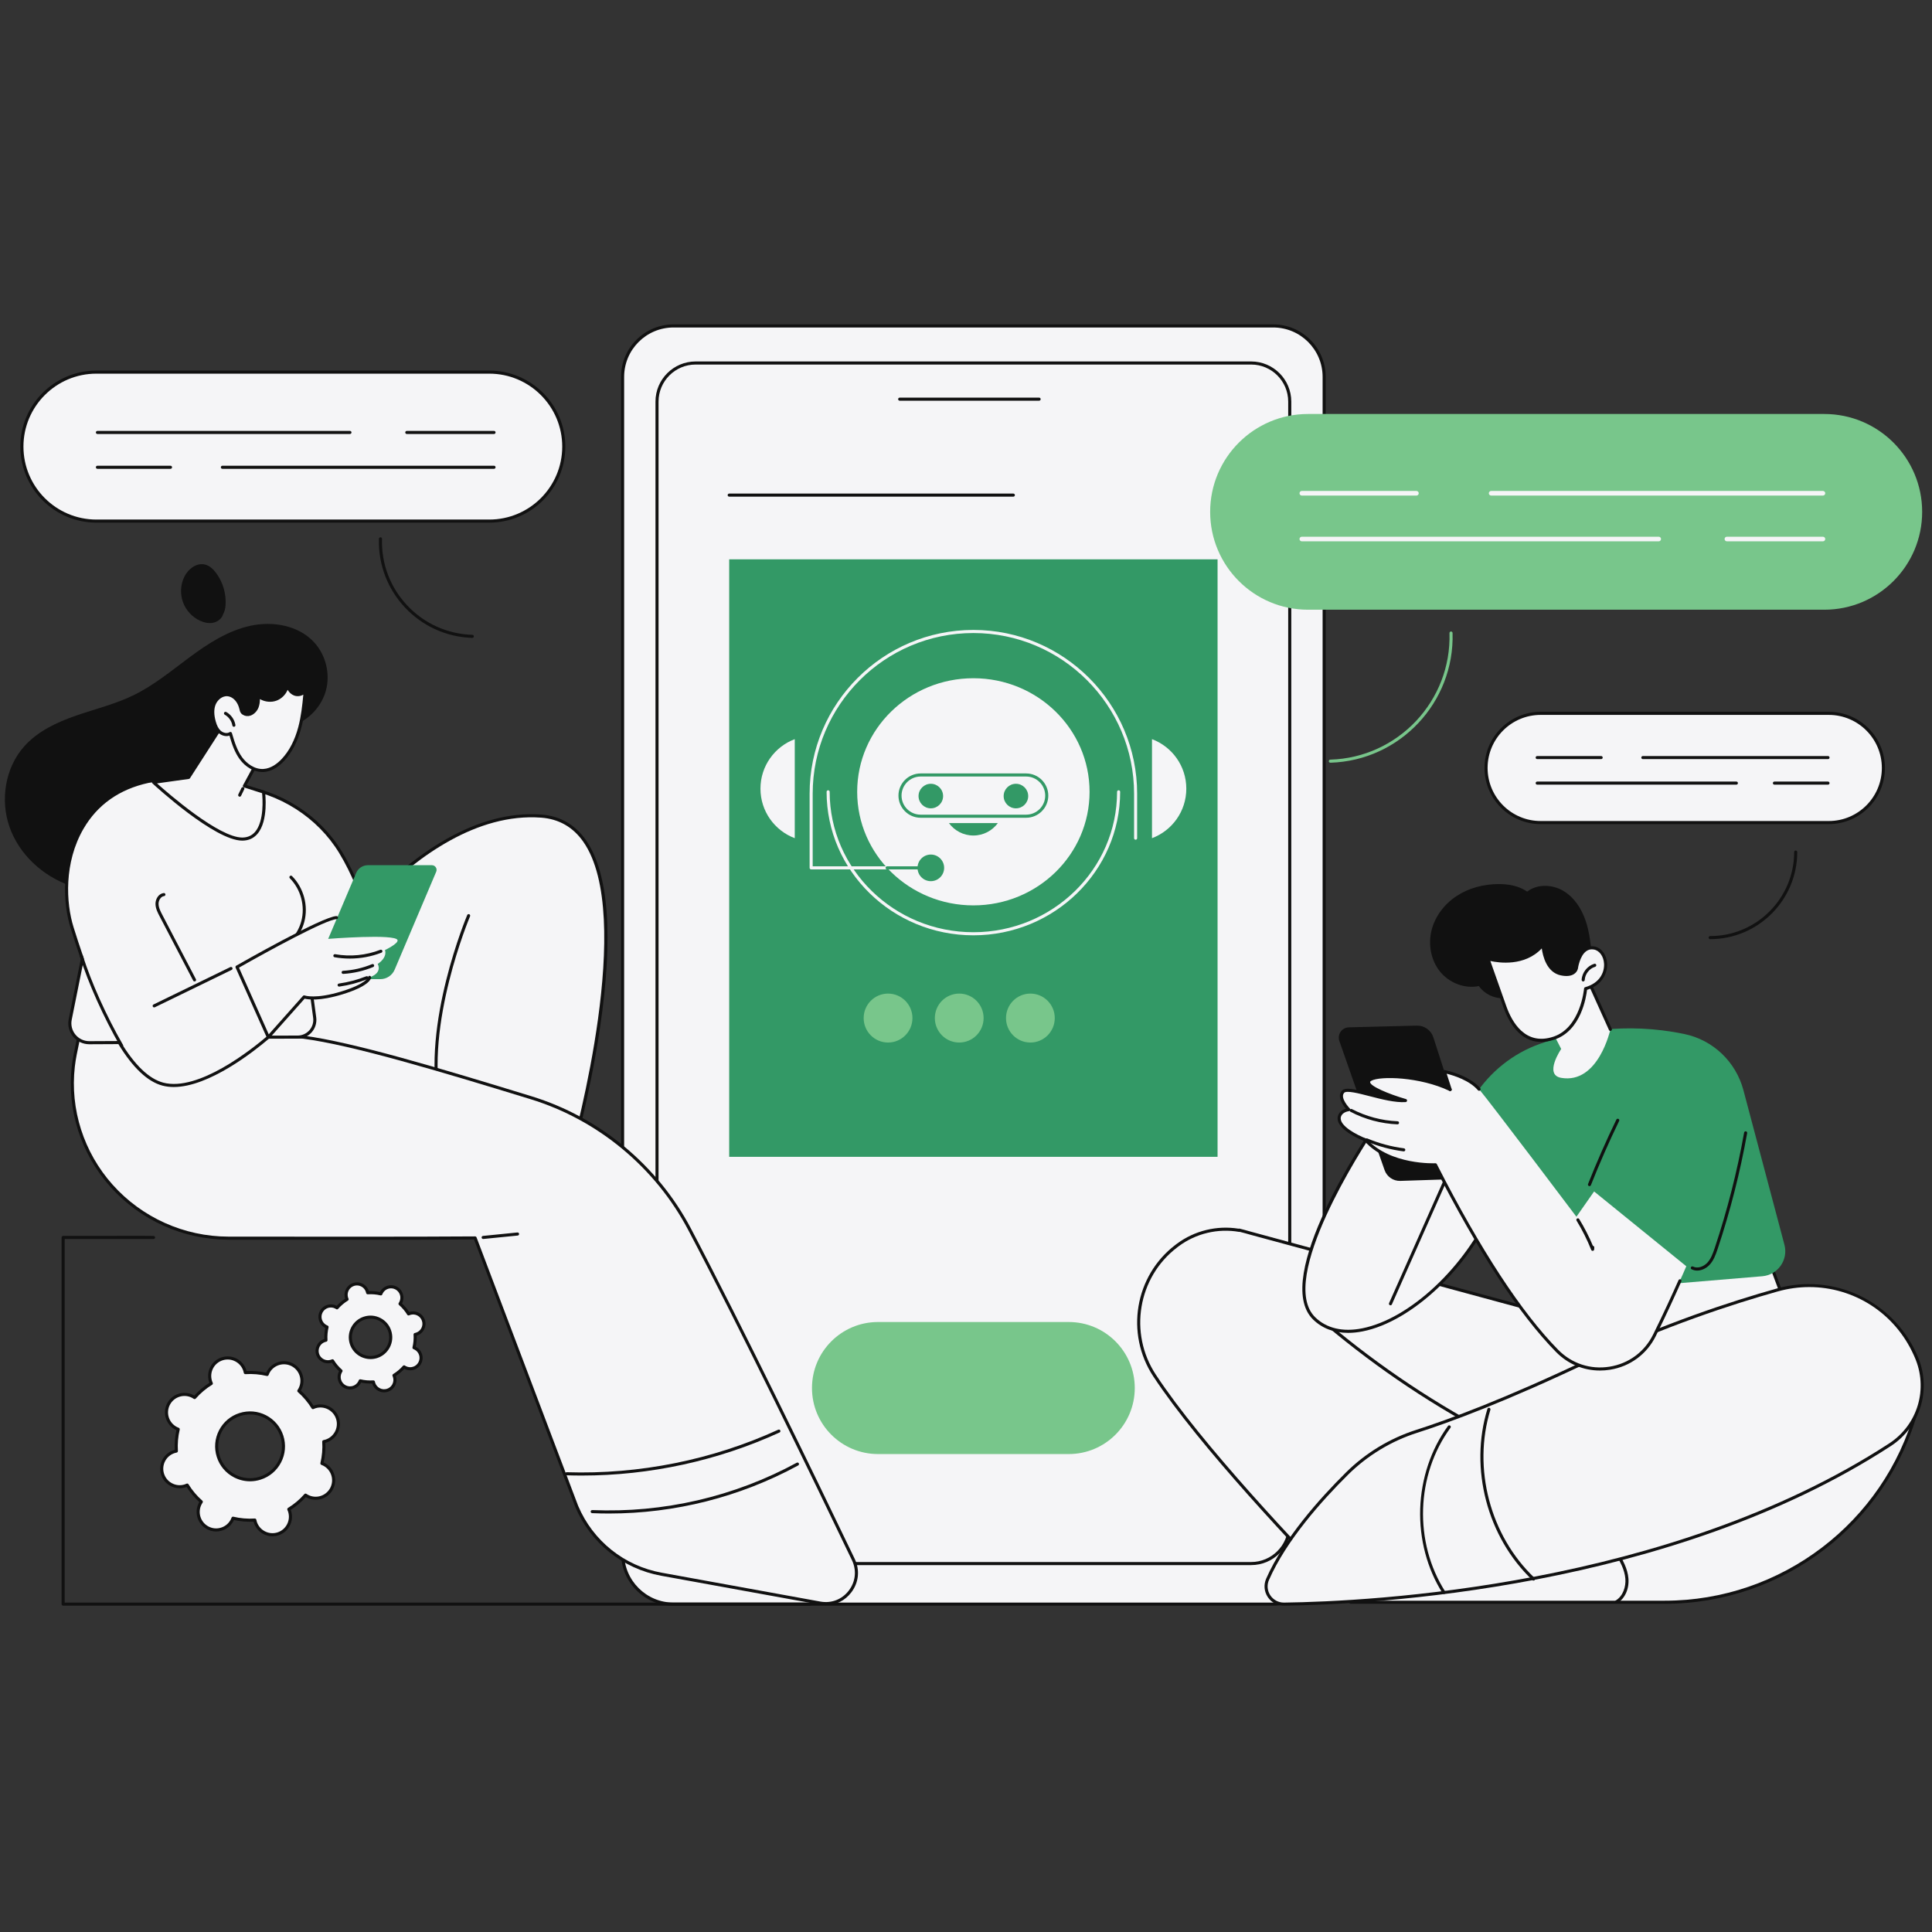 <svg xmlns="http://www.w3.org/2000/svg" xmlns:xlink="http://www.w3.org/1999/xlink" width="500" zoomAndPan="magnify" viewBox="0 0 375 375" height="500" preserveAspectRatio="xMidYMid meet" version="1.0"><rect x="0" y="0" width="375" height="375" fill="#333333" stroke="none"/><defs><clipPath id="0e5589f002"><path d="M 120 63 L 258 63 L 258 311.969 L 120 311.969 Z M 120 63 " clip-rule="nonzero"/></clipPath><clipPath id="b64a306025"><path d="M 120 62.969 L 258 62.969 L 258 311.969 L 120 311.969 Z M 120 62.969 " clip-rule="nonzero"/></clipPath><clipPath id="b447dd1986"><path d="M 220 238 L 373 238 L 373 311.969 L 220 311.969 Z M 220 238 " clip-rule="nonzero"/></clipPath><clipPath id="ab4993f26f"><path d="M 303 291 L 317 291 L 317 311.969 L 303 311.969 Z M 303 291 " clip-rule="nonzero"/></clipPath><clipPath id="9e7dbc8cca"><path d="M 245 249 L 374 249 L 374 311.969 L 245 311.969 Z M 245 249 " clip-rule="nonzero"/></clipPath><clipPath id="985ec459a2"><path d="M 14 199 L 167 199 L 167 311.969 L 14 311.969 Z M 14 199 " clip-rule="nonzero"/></clipPath><clipPath id="9baa6a14b6"><path d="M 13 198 L 167 198 L 167 311.969 L 13 311.969 Z M 13 198 " clip-rule="nonzero"/></clipPath><clipPath id="6552f51c3e"><path d="M 11 239 L 158 239 L 158 311.969 L 11 311.969 Z M 11 239 " clip-rule="nonzero"/></clipPath></defs><g clip-path="url(#0e5589f002)"><path fill="#f5f5f7" d="M 130.73 311.363 L 247.133 311.363 C 252.57 311.363 257.02 306.914 257.02 301.477 L 257.02 73.152 C 257.02 67.715 252.57 63.27 247.133 63.27 L 130.73 63.27 C 125.293 63.27 120.844 67.715 120.844 73.152 L 120.844 301.477 C 120.844 306.914 125.293 311.363 130.73 311.363 " fill-opacity="1" fill-rule="nonzero"/></g><g clip-path="url(#b64a306025)"><path fill="#111111" d="M 130.73 63.566 C 125.445 63.566 121.145 67.867 121.145 73.152 L 121.145 301.477 C 121.145 306.762 125.445 311.062 130.73 311.062 L 247.133 311.062 C 252.418 311.062 256.719 306.762 256.719 301.477 L 256.719 73.152 C 256.719 67.867 252.418 63.566 247.133 63.566 Z M 247.133 311.66 L 130.73 311.66 C 125.113 311.66 120.547 307.094 120.547 301.477 L 120.547 73.152 C 120.547 67.535 125.113 62.969 130.73 62.969 L 247.133 62.969 C 252.75 62.969 257.316 67.535 257.316 73.152 L 257.316 301.477 C 257.316 307.094 252.75 311.66 247.133 311.66 " fill-opacity="1" fill-rule="nonzero"/></g><path fill="#f5f5f7" d="M 135.016 303.484 L 242.848 303.484 C 246.969 303.484 250.336 300.113 250.336 295.996 L 250.336 77.949 C 250.336 73.828 246.969 70.461 242.848 70.461 L 135.016 70.461 C 130.895 70.461 127.527 73.828 127.527 77.949 L 127.527 295.996 C 127.527 300.113 130.895 303.484 135.016 303.484 " fill-opacity="1" fill-rule="nonzero"/><path fill="#111111" d="M 135.016 70.758 C 131.051 70.758 127.824 73.984 127.824 77.949 L 127.824 295.996 C 127.824 299.961 131.051 303.188 135.016 303.188 L 242.848 303.188 C 246.812 303.188 250.039 299.961 250.039 295.996 L 250.039 77.949 C 250.039 73.984 246.812 70.758 242.848 70.758 Z M 242.848 303.785 L 135.016 303.785 C 130.723 303.785 127.227 300.289 127.227 295.996 L 127.227 77.949 C 127.227 73.652 130.723 70.16 135.016 70.16 L 242.848 70.16 C 247.145 70.16 250.637 73.652 250.637 77.949 L 250.637 295.996 C 250.637 300.289 247.145 303.785 242.848 303.785 " fill-opacity="1" fill-rule="nonzero"/><path fill="#111111" d="M 201.691 77.777 L 174.629 77.777 C 174.465 77.777 174.328 77.645 174.328 77.477 C 174.328 77.312 174.465 77.18 174.629 77.18 L 201.691 77.18 C 201.859 77.18 201.992 77.312 201.992 77.477 C 201.992 77.645 201.859 77.777 201.691 77.777 " fill-opacity="1" fill-rule="nonzero"/><path fill="#78c68b" d="M 220.258 269.414 C 220.258 262.336 214.52 256.602 207.445 256.602 L 170.422 256.602 C 163.344 256.602 157.605 262.336 157.605 269.414 C 157.605 276.492 163.344 282.23 170.422 282.23 L 207.445 282.23 C 214.52 282.23 220.258 276.492 220.258 269.414 " fill-opacity="1" fill-rule="nonzero"/><path fill="#339966" d="M 236.328 224.539 L 141.535 224.539 L 141.535 108.566 L 236.328 108.566 L 236.328 224.539 " fill-opacity="1" fill-rule="nonzero"/><path fill="#111111" d="M 196.688 96.402 L 141.535 96.402 C 141.371 96.402 141.238 96.266 141.238 96.102 C 141.238 95.938 141.371 95.805 141.535 95.805 L 196.688 95.805 C 196.855 95.805 196.988 95.938 196.988 96.102 C 196.988 96.266 196.855 96.402 196.688 96.402 " fill-opacity="1" fill-rule="nonzero"/><path fill="#f5f5f7" d="M 211.484 153.691 C 211.484 165.863 201.387 175.734 188.934 175.734 C 176.477 175.734 166.379 165.863 166.379 153.691 C 166.379 141.516 176.477 131.645 188.934 131.645 C 201.387 131.645 211.484 141.516 211.484 153.691 " fill-opacity="1" fill-rule="nonzero"/><path fill="#f5f5f7" d="M 188.934 181.543 C 173.223 181.543 160.441 169.047 160.441 153.691 C 160.441 153.523 160.578 153.391 160.742 153.391 C 160.906 153.391 161.039 153.523 161.039 153.691 C 161.039 168.719 173.555 180.945 188.934 180.945 C 204.312 180.945 216.824 168.719 216.824 153.691 C 216.824 153.523 216.957 153.391 217.121 153.391 C 217.289 153.391 217.422 153.523 217.422 153.691 C 217.422 169.047 204.641 181.543 188.934 181.543 " fill-opacity="1" fill-rule="nonzero"/><path fill="#339966" d="M 178.691 150.723 C 176.648 150.723 174.988 152.387 174.988 154.426 C 174.988 156.465 176.648 158.125 178.691 158.125 L 199.172 158.125 C 201.215 158.125 202.875 156.465 202.875 154.426 C 202.875 152.387 201.215 150.723 199.172 150.723 Z M 199.172 158.727 L 178.691 158.727 C 176.32 158.727 174.391 156.797 174.391 154.426 C 174.391 152.055 176.32 150.125 178.691 150.125 L 199.172 150.125 C 201.543 150.125 203.473 152.055 203.473 154.426 C 203.473 156.797 201.543 158.727 199.172 158.727 " fill-opacity="1" fill-rule="nonzero"/><path fill="#339966" d="M 199.574 154.516 C 199.574 155.832 198.508 156.898 197.191 156.898 C 195.875 156.898 194.809 155.832 194.809 154.516 C 194.809 153.199 195.875 152.133 197.191 152.133 C 198.508 152.133 199.574 153.199 199.574 154.516 " fill-opacity="1" fill-rule="nonzero"/><path fill="#339966" d="M 183.055 154.516 C 183.055 155.832 181.988 156.898 180.676 156.898 C 179.355 156.898 178.289 155.832 178.289 154.516 C 178.289 153.199 179.355 152.133 180.676 152.133 C 181.988 152.133 183.055 153.199 183.055 154.516 " fill-opacity="1" fill-rule="nonzero"/><path fill="#339966" d="M 184.188 159.762 C 185.254 161.223 186.98 162.172 188.934 162.172 C 190.883 162.172 192.609 161.223 193.68 159.762 L 184.188 159.762 " fill-opacity="1" fill-rule="nonzero"/><path fill="#f5f5f7" d="M 154.262 143.469 C 150.371 144.93 147.605 148.68 147.605 153.078 C 147.605 157.48 150.371 161.23 154.262 162.691 L 154.262 143.469 " fill-opacity="1" fill-rule="nonzero"/><path fill="#f5f5f7" d="M 180.676 168.75 L 157.441 168.75 C 157.277 168.75 157.145 168.613 157.145 168.449 L 157.145 154.062 C 157.145 136.531 171.406 122.27 188.934 122.27 C 206.461 122.27 220.719 136.531 220.719 154.062 L 220.719 162.691 C 220.719 162.855 220.586 162.992 220.422 162.992 C 220.258 162.992 220.125 162.855 220.125 162.691 L 220.125 154.062 C 220.125 136.859 206.129 122.871 188.934 122.871 C 171.734 122.871 157.742 136.859 157.742 154.062 L 157.742 168.152 L 180.676 168.152 C 180.84 168.152 180.973 168.285 180.973 168.449 C 180.973 168.613 180.84 168.75 180.676 168.75 " fill-opacity="1" fill-rule="nonzero"/><path fill="#339966" d="M 180.676 168.75 L 172.18 168.75 C 172.016 168.75 171.883 168.613 171.883 168.449 C 171.883 168.285 172.016 168.152 172.18 168.152 L 180.676 168.152 C 180.84 168.152 180.973 168.285 180.973 168.449 C 180.973 168.613 180.84 168.75 180.676 168.75 " fill-opacity="1" fill-rule="nonzero"/><path fill="#f5f5f7" d="M 223.602 143.469 C 227.492 144.93 230.262 148.68 230.262 153.078 C 230.262 157.48 227.492 161.23 223.602 162.691 L 223.602 143.469 " fill-opacity="1" fill-rule="nonzero"/><path fill="#339966" d="M 183.258 168.449 C 183.258 169.875 182.102 171.035 180.676 171.035 C 179.246 171.035 178.09 169.875 178.09 168.449 C 178.09 167.023 179.246 165.867 180.676 165.867 C 182.102 165.867 183.258 167.023 183.258 168.449 " fill-opacity="1" fill-rule="nonzero"/><path fill="#78c68b" d="M 177.105 197.605 C 177.105 200.23 174.984 202.355 172.371 202.355 C 169.758 202.355 167.637 200.23 167.637 197.605 C 167.637 194.98 169.758 192.855 172.371 192.855 C 174.984 192.855 177.105 194.98 177.105 197.605 " fill-opacity="1" fill-rule="nonzero"/><path fill="#78c68b" d="M 190.918 197.605 C 190.918 200.23 188.797 202.355 186.184 202.355 C 183.57 202.355 181.453 200.23 181.453 197.605 C 181.453 194.98 183.57 192.855 186.184 192.855 C 188.797 192.855 190.918 194.98 190.918 197.605 " fill-opacity="1" fill-rule="nonzero"/><path fill="#78c68b" d="M 204.73 197.605 C 204.73 200.23 202.609 202.355 199.996 202.355 C 197.383 202.355 195.266 200.23 195.266 197.605 C 195.266 194.98 197.383 192.855 199.996 192.855 C 202.609 192.855 204.73 194.98 204.73 197.605 " fill-opacity="1" fill-rule="nonzero"/><path fill="#78c68b" d="M 354.094 118.344 L 253.883 118.344 C 243.395 118.344 234.891 109.84 234.891 99.352 C 234.891 88.863 243.395 80.355 253.883 80.355 L 354.094 80.355 C 364.586 80.355 373.09 88.863 373.09 99.352 C 373.09 109.84 364.586 118.344 354.094 118.344 " fill-opacity="1" fill-rule="nonzero"/><path fill="#f5f5f7" d="M 353.828 105.07 L 335.188 105.07 C 334.941 105.07 334.742 104.871 334.742 104.621 C 334.742 104.375 334.941 104.176 335.188 104.176 L 353.828 104.176 C 354.074 104.176 354.277 104.375 354.277 104.621 C 354.277 104.871 354.074 105.07 353.828 105.07 " fill-opacity="1" fill-rule="nonzero"/><path fill="#f5f5f7" d="M 321.957 105.07 L 252.68 105.07 C 252.434 105.07 252.234 104.871 252.234 104.621 C 252.234 104.375 252.434 104.176 252.68 104.176 L 321.957 104.176 C 322.203 104.176 322.402 104.375 322.402 104.621 C 322.402 104.871 322.203 105.07 321.957 105.07 " fill-opacity="1" fill-rule="nonzero"/><path fill="#f5f5f7" d="M 353.828 96.191 L 289.43 96.191 C 289.18 96.191 288.98 95.988 288.98 95.742 C 288.98 95.492 289.18 95.293 289.43 95.293 L 353.828 95.293 C 354.074 95.293 354.277 95.492 354.277 95.742 C 354.277 95.988 354.074 96.191 353.828 96.191 " fill-opacity="1" fill-rule="nonzero"/><path fill="#f5f5f7" d="M 274.93 96.191 L 252.68 96.191 C 252.434 96.191 252.234 95.988 252.234 95.742 C 252.234 95.492 252.434 95.293 252.68 95.293 L 274.93 95.293 C 275.176 95.293 275.375 95.492 275.375 95.742 C 275.375 95.988 275.176 96.191 274.93 96.191 " fill-opacity="1" fill-rule="nonzero"/><path fill="#78c68b" d="M 258.219 148.043 C 258.059 148.043 257.926 147.914 257.918 147.754 C 257.914 147.59 258.043 147.449 258.211 147.445 C 271.359 147.051 281.738 136.027 281.344 122.879 C 281.34 122.715 281.469 122.574 281.633 122.57 C 281.801 122.574 281.938 122.695 281.941 122.859 C 282.344 136.34 271.707 147.637 258.227 148.043 C 258.227 148.043 258.223 148.043 258.219 148.043 " fill-opacity="1" fill-rule="nonzero"/><path fill="#f5f5f7" d="M 354.965 159.66 L 299.039 159.66 C 293.188 159.66 288.441 154.914 288.441 149.059 C 288.441 143.207 293.188 138.461 299.039 138.461 L 354.965 138.461 C 360.816 138.461 365.562 143.207 365.562 149.059 C 365.562 154.914 360.816 159.66 354.965 159.66 " fill-opacity="1" fill-rule="nonzero"/><path fill="#111111" d="M 299.039 138.762 C 293.359 138.762 288.742 143.379 288.742 149.059 C 288.742 154.738 293.359 159.359 299.039 159.359 L 354.965 159.359 C 360.645 159.359 365.266 154.738 365.266 149.059 C 365.266 143.379 360.645 138.762 354.965 138.762 Z M 354.965 159.957 L 299.039 159.957 C 293.031 159.957 288.145 155.07 288.145 149.059 C 288.145 143.051 293.031 138.16 299.039 138.16 L 354.965 138.16 C 360.973 138.16 365.863 143.051 365.863 149.059 C 365.863 155.07 360.973 159.957 354.965 159.957 " fill-opacity="1" fill-rule="nonzero"/><path fill="#111111" d="M 354.816 152.301 L 344.414 152.301 C 344.246 152.301 344.113 152.168 344.113 152 C 344.113 151.836 344.246 151.703 344.414 151.703 L 354.816 151.703 C 354.98 151.703 355.113 151.836 355.113 152 C 355.113 152.168 354.98 152.301 354.816 152.301 " fill-opacity="1" fill-rule="nonzero"/><path fill="#111111" d="M 337.027 152.301 L 298.371 152.301 C 298.203 152.301 298.07 152.168 298.07 152 C 298.07 151.836 298.203 151.703 298.371 151.703 L 337.027 151.703 C 337.195 151.703 337.328 151.836 337.328 152 C 337.328 152.168 337.195 152.301 337.027 152.301 " fill-opacity="1" fill-rule="nonzero"/><path fill="#111111" d="M 354.816 147.344 L 318.875 147.344 C 318.711 147.344 318.578 147.211 318.578 147.047 C 318.578 146.879 318.711 146.746 318.875 146.746 L 354.816 146.746 C 354.98 146.746 355.113 146.879 355.113 147.047 C 355.113 147.211 354.98 147.344 354.816 147.344 " fill-opacity="1" fill-rule="nonzero"/><path fill="#111111" d="M 310.785 147.344 L 298.371 147.344 C 298.203 147.344 298.07 147.211 298.07 147.047 C 298.07 146.879 298.203 146.746 298.371 146.746 L 310.785 146.746 C 310.949 146.746 311.082 146.879 311.082 147.047 C 311.082 147.211 310.949 147.344 310.785 147.344 " fill-opacity="1" fill-rule="nonzero"/><path fill="#111111" d="M 331.938 182.289 C 331.773 182.289 331.641 182.156 331.641 181.988 C 331.641 181.824 331.773 181.691 331.938 181.691 C 340.93 181.691 348.246 174.375 348.246 165.383 C 348.246 165.219 348.379 165.086 348.543 165.086 C 348.711 165.086 348.844 165.219 348.844 165.383 C 348.844 174.703 341.258 182.289 331.938 182.289 " fill-opacity="1" fill-rule="nonzero"/><path fill="#f5f5f7" d="M 18.707 101.141 L 94.973 101.141 C 102.957 101.141 109.43 94.668 109.43 86.684 C 109.43 78.703 102.957 72.23 94.973 72.23 L 18.707 72.23 C 10.723 72.23 4.25 78.703 4.25 86.684 C 4.25 94.668 10.723 101.141 18.707 101.141 " fill-opacity="1" fill-rule="nonzero"/><path fill="#111111" d="M 18.707 72.527 C 10.898 72.527 4.551 78.879 4.551 86.684 C 4.551 94.492 10.898 100.844 18.707 100.844 L 94.973 100.844 C 102.781 100.844 109.129 94.492 109.129 86.684 C 109.129 78.879 102.781 72.527 94.973 72.527 Z M 94.973 101.441 L 18.707 101.441 C 10.57 101.441 3.949 94.82 3.949 86.684 C 3.949 78.551 10.57 71.93 18.707 71.93 L 94.973 71.93 C 103.109 71.93 109.73 78.551 109.73 86.684 C 109.73 94.82 103.109 101.441 94.973 101.441 " fill-opacity="1" fill-rule="nonzero"/><path fill="#111111" d="M 33.094 90.996 L 18.91 90.996 C 18.742 90.996 18.609 90.863 18.609 90.695 C 18.609 90.531 18.742 90.398 18.91 90.398 L 33.094 90.398 C 33.258 90.398 33.395 90.531 33.395 90.695 C 33.395 90.863 33.258 90.996 33.094 90.996 " fill-opacity="1" fill-rule="nonzero"/><path fill="#111111" d="M 95.891 90.996 L 43.164 90.996 C 43 90.996 42.867 90.863 42.867 90.695 C 42.867 90.531 43 90.398 43.164 90.398 L 95.891 90.398 C 96.055 90.398 96.188 90.531 96.188 90.695 C 96.188 90.863 96.055 90.996 95.891 90.996 " fill-opacity="1" fill-rule="nonzero"/><path fill="#111111" d="M 67.922 84.238 L 18.91 84.238 C 18.742 84.238 18.609 84.102 18.609 83.938 C 18.609 83.773 18.742 83.641 18.91 83.641 L 67.922 83.641 C 68.086 83.641 68.223 83.773 68.223 83.938 C 68.223 84.102 68.086 84.238 67.922 84.238 " fill-opacity="1" fill-rule="nonzero"/><path fill="#111111" d="M 95.891 84.238 L 78.957 84.238 C 78.793 84.238 78.66 84.102 78.66 83.938 C 78.66 83.773 78.793 83.641 78.957 83.641 L 95.891 83.641 C 96.055 83.641 96.188 83.773 96.188 83.938 C 96.188 84.102 96.055 84.238 95.891 84.238 " fill-opacity="1" fill-rule="nonzero"/><path fill="#111111" d="M 91.676 123.812 C 91.672 123.812 91.668 123.812 91.668 123.812 C 81.367 123.504 73.238 114.875 73.551 104.574 C 73.555 104.41 73.695 104.289 73.859 104.285 C 74.023 104.293 74.152 104.43 74.148 104.594 C 74 109.422 75.746 114.02 79.059 117.535 C 82.371 121.055 86.855 123.07 91.684 123.219 C 91.848 123.223 91.98 123.359 91.973 123.523 C 91.969 123.688 91.836 123.812 91.676 123.812 " fill-opacity="1" fill-rule="nonzero"/><path fill="#f5f5f7" d="M 372.062 273.547 L 352.297 268.508 L 343.129 243.945 L 304.469 247.301 L 303.836 255.926 L 242.742 239.363 C 242.203 239.188 240.523 238.762 240.523 238.762 L 240.562 238.816 C 236.453 238.098 232.117 239.039 228.605 241.656 C 228.508 241.73 228.406 241.805 228.309 241.883 C 220.52 247.812 218.723 258.816 224.105 266.992 C 232.566 279.848 250.391 298.938 262.184 310.996 L 323.125 310.996 C 346.023 310.996 366.078 295.648 372.062 273.547 " fill-opacity="1" fill-rule="nonzero"/><g clip-path="url(#b447dd1986)"><path fill="#111111" d="M 262.309 310.695 L 323.125 310.695 C 345.734 310.695 365.66 295.523 371.695 273.762 L 352.227 268.797 C 352.129 268.773 352.055 268.703 352.02 268.613 L 342.93 244.262 L 304.746 247.578 L 304.133 255.949 C 304.129 256.035 304.082 256.117 304.008 256.168 C 303.934 256.223 303.844 256.238 303.758 256.215 L 242.664 239.652 C 242.238 239.512 241.102 239.219 240.645 239.102 C 240.602 239.113 240.555 239.117 240.508 239.109 C 236.398 238.391 232.125 239.406 228.785 241.895 C 228.688 241.969 228.586 242.043 228.488 242.121 C 220.867 247.922 219.051 258.777 224.352 266.828 C 233.211 280.285 251.898 300.051 262.309 310.695 Z M 323.125 311.293 L 262.184 311.293 C 262.105 311.293 262.027 311.262 261.969 311.203 C 251.559 300.566 232.766 280.695 223.855 267.16 C 218.379 258.844 220.258 247.637 228.125 241.645 C 228.227 241.566 228.328 241.492 228.426 241.418 C 231.844 238.871 236.199 237.809 240.41 238.488 C 240.469 238.461 240.531 238.457 240.598 238.473 C 240.664 238.492 242.293 238.902 242.836 239.078 L 303.562 255.543 L 304.168 247.281 C 304.18 247.133 304.297 247.016 304.441 247.004 L 343.102 243.648 C 343.238 243.637 343.363 243.719 343.406 243.844 L 352.523 268.258 L 372.137 273.254 C 372.215 273.273 372.281 273.324 372.32 273.395 C 372.359 273.465 372.371 273.547 372.352 273.621 C 366.348 295.801 346.102 311.293 323.125 311.293 " fill-opacity="1" fill-rule="nonzero"/></g><path fill="#111111" d="M 288.461 278.207 C 288.414 278.207 288.367 278.195 288.32 278.172 C 276.555 271.914 265.48 264.316 255.402 255.578 C 255.277 255.469 255.266 255.281 255.375 255.156 C 255.48 255.031 255.672 255.02 255.797 255.125 C 265.84 263.832 276.875 271.41 288.602 277.645 C 288.75 277.723 288.805 277.902 288.727 278.051 C 288.672 278.148 288.57 278.207 288.461 278.207 " fill-opacity="1" fill-rule="nonzero"/><g clip-path="url(#ab4993f26f)"><path fill="#111111" d="M 313.727 311.23 C 313.625 311.23 313.527 311.18 313.469 311.082 C 313.387 310.941 313.434 310.758 313.578 310.672 C 315.059 309.809 315.602 307.922 315.484 306.438 C 315.34 304.66 314.418 303 313.629 301.758 C 311.02 297.637 307.426 294.145 303.234 291.656 C 303.094 291.57 303.047 291.387 303.129 291.246 C 303.215 291.105 303.398 291.059 303.539 291.145 C 307.812 293.68 311.477 297.238 314.133 301.438 C 314.961 302.738 315.926 304.48 316.078 306.391 C 316.242 308.43 315.379 310.312 313.879 311.191 C 313.832 311.219 313.781 311.23 313.727 311.23 " fill-opacity="1" fill-rule="nonzero"/></g><g clip-path="url(#9e7dbc8cca)"><path fill="#f5f5f7" d="M 249.238 311.363 C 266.133 311.145 323.984 308.289 366.828 280.434 C 372.516 276.738 374.648 269.453 371.887 263.258 C 371.836 263.137 371.781 263.016 371.727 262.895 C 367.129 252.672 355.754 247.352 344.965 250.383 C 335.352 253.086 322.34 257.422 308.512 264.012 C 292.172 271.797 281.223 275.828 274.949 277.828 C 269.875 279.453 265.266 282.25 261.48 285.996 C 256.242 291.18 249.402 298.879 246.035 306.547 C 245.031 308.832 246.742 311.395 249.238 311.363 " fill-opacity="1" fill-rule="nonzero"/><path fill="#111111" d="M 351.18 249.82 C 349.152 249.82 347.094 250.098 345.047 250.672 C 336.328 253.121 322.934 257.473 308.641 264.281 C 292.32 272.059 281.359 276.098 275.039 278.117 C 270.043 279.711 265.43 282.512 261.691 286.207 C 256.527 291.32 249.668 299.016 246.309 306.668 C 245.879 307.645 245.977 308.758 246.566 309.652 C 247.156 310.535 248.133 311.062 249.191 311.062 C 249.207 311.062 249.219 311.062 249.234 311.062 C 265.969 310.848 323.898 307.984 366.664 280.184 C 372.254 276.555 374.336 269.484 371.613 263.379 L 371.453 263.016 C 367.754 254.789 359.773 249.82 351.18 249.82 Z M 249.191 311.66 C 247.934 311.66 246.766 311.035 246.07 309.98 C 245.363 308.918 245.25 307.59 245.762 306.426 C 249.156 298.691 256.07 290.93 261.273 285.781 C 265.074 282.02 269.773 279.172 274.859 277.547 C 281.16 275.531 292.094 271.504 308.383 263.742 C 322.715 256.914 336.141 252.555 344.883 250.098 C 350.172 248.609 355.82 249.074 360.793 251.398 C 365.766 253.723 369.746 257.762 372 262.773 L 372.16 263.133 C 375 269.512 372.828 276.891 366.992 280.688 C 324.09 308.574 266.02 311.445 249.242 311.66 C 249.227 311.66 249.207 311.66 249.191 311.66 " fill-opacity="1" fill-rule="nonzero"/></g><path fill="#111111" d="M 280.27 309.391 C 280.172 309.391 280.074 309.344 280.016 309.254 C 277.02 304.559 275.473 298.738 275.66 292.859 C 275.848 286.98 277.766 281.27 281.055 276.777 C 281.152 276.645 281.34 276.617 281.473 276.715 C 281.609 276.809 281.637 276.996 281.539 277.129 C 274.828 286.285 274.41 299.363 280.52 308.934 C 280.609 309.07 280.57 309.254 280.43 309.344 C 280.379 309.375 280.324 309.391 280.27 309.391 " fill-opacity="1" fill-rule="nonzero"/><path fill="#111111" d="M 297.652 306.789 C 297.582 306.789 297.508 306.762 297.449 306.707 C 288.668 298.383 285.16 285.023 288.711 273.457 C 288.762 273.301 288.93 273.211 289.086 273.262 C 289.242 273.309 289.332 273.477 289.285 273.633 C 285.797 284.984 289.242 298.102 297.859 306.273 C 297.98 306.387 297.984 306.574 297.871 306.695 C 297.812 306.758 297.734 306.789 297.652 306.789 " fill-opacity="1" fill-rule="nonzero"/><path fill="#f5f5f7" d="M 266.555 219.113 C 266.555 219.113 246.863 247.953 255.102 255.926 C 263.344 263.898 282.336 251.637 289.879 234.234 L 266.555 219.113 " fill-opacity="1" fill-rule="nonzero"/><path fill="#111111" d="M 266.637 219.523 C 264.77 222.324 247.738 248.387 255.309 255.711 C 257.512 257.84 260.656 258.574 264.402 257.828 C 273.652 255.984 284.402 245.914 289.5 234.344 Z M 261.664 258.711 C 258.957 258.711 256.652 257.84 254.895 256.141 C 246.57 248.086 265.5 220.133 266.309 218.945 C 266.398 218.809 266.582 218.773 266.719 218.863 L 290.039 233.984 C 290.16 234.062 290.211 234.219 290.152 234.352 C 285.023 246.18 274.008 256.527 264.52 258.414 C 263.527 258.613 262.574 258.711 261.664 258.711 " fill-opacity="1" fill-rule="nonzero"/><path fill="#111111" d="M 269.891 253.359 C 269.848 253.359 269.809 253.352 269.77 253.332 C 269.617 253.266 269.551 253.09 269.617 252.938 L 280.055 229.418 C 280.121 229.266 280.297 229.199 280.449 229.266 C 280.598 229.332 280.668 229.508 280.602 229.66 L 270.164 253.18 C 270.113 253.293 270.004 253.359 269.891 253.359 " fill-opacity="1" fill-rule="nonzero"/><path fill="#339966" d="M 278.621 224.375 C 278.621 224.375 282.867 217.875 286.191 212.723 C 289.203 208.051 293.656 204.469 298.898 202.613 C 305.531 200.27 315.375 198.289 326.949 200.707 C 332.52 201.867 336.938 206.109 338.398 211.609 L 346.359 241.613 C 347.137 244.543 345.078 247.465 342.055 247.719 L 298.832 251.328 L 293.473 234.234 L 278.621 224.375 " fill-opacity="1" fill-rule="nonzero"/><path fill="#111111" d="M 329.418 246.621 C 329.059 246.621 328.695 246.543 328.344 246.367 C 328.199 246.297 328.137 246.117 328.211 245.969 C 328.285 245.82 328.465 245.762 328.613 245.836 C 329.535 246.297 330.691 245.824 331.363 245.121 C 332.078 244.371 332.453 243.359 332.836 242.211 C 335.266 234.922 337.184 227.395 338.535 219.832 C 338.562 219.672 338.715 219.562 338.879 219.59 C 339.043 219.621 339.148 219.777 339.121 219.938 C 337.766 227.527 335.84 235.086 333.402 242.398 C 332.996 243.617 332.598 244.691 331.793 245.535 C 331.227 246.133 330.336 246.621 329.418 246.621 " fill-opacity="1" fill-rule="nonzero"/><path fill="#111111" d="M 308.516 230.23 C 308.48 230.23 308.441 230.223 308.406 230.207 C 308.254 230.148 308.18 229.973 308.238 229.82 C 309.906 225.602 311.758 221.395 313.738 217.312 C 313.809 217.164 313.988 217.102 314.137 217.172 C 314.285 217.246 314.348 217.422 314.273 217.574 C 312.301 221.641 310.457 225.836 308.793 230.039 C 308.75 230.156 308.637 230.23 308.516 230.23 " fill-opacity="1" fill-rule="nonzero"/><path fill="#111111" d="M 261.809 199.406 L 275 199.07 C 276.457 199.035 277.766 199.961 278.215 201.352 L 281.477 211.477 L 286.312 226.508 C 286.668 227.613 285.867 228.754 284.707 228.789 L 271.797 229.211 C 270.434 229.254 269.199 228.406 268.746 227.117 L 259.973 202.07 C 259.523 200.789 260.453 199.441 261.809 199.406 " fill-opacity="1" fill-rule="nonzero"/><path fill="#f5f5f7" d="M 309.414 231.262 L 327.309 245.781 C 327.309 245.781 324.469 252.449 321.125 259.191 C 317.547 266.41 307.902 267.961 302.25 262.219 C 296.359 256.234 288.492 245.441 278.621 226.086 C 278.621 226.086 269.781 226.547 265.031 221.258 C 265.031 221.258 259.316 219.086 259.984 216.695 C 260.316 215.512 261.801 215.383 261.801 215.383 C 261.801 215.383 259.562 213.133 260.684 211.91 C 261.805 210.688 268.73 213.891 272.812 213.613 C 272.812 213.613 265.488 211.504 265.637 209.977 C 265.785 208.453 275.066 208.41 281.477 211.477 L 280.355 207.996 C 280.355 207.996 284.934 208.883 287.09 211.418 C 289.246 213.957 305.98 236.168 305.98 236.168 L 309.414 231.262 " fill-opacity="1" fill-rule="nonzero"/><path fill="#111111" d="M 310.547 266.02 C 307.355 266.02 304.332 264.762 302.035 262.43 C 294.879 255.16 286.941 243.035 278.441 226.395 C 277.078 226.43 269.32 226.418 264.855 221.508 C 264.164 221.238 258.996 219.113 259.695 216.617 C 259.941 215.734 260.703 215.355 261.234 215.199 C 260.605 214.445 259.465 212.797 260.465 211.707 C 261.133 210.977 262.895 211.391 265.949 212.18 C 267.41 212.555 268.996 212.965 270.453 213.18 C 268.133 212.375 265.227 211.121 265.34 209.949 C 265.367 209.676 265.547 209.445 265.879 209.258 C 267.941 208.094 275.977 208.512 281.605 211.207 C 281.754 211.281 281.816 211.457 281.746 211.609 C 281.672 211.758 281.496 211.816 281.348 211.746 C 275.617 209.004 267.867 208.82 266.172 209.777 C 266.031 209.855 265.941 209.941 265.938 210.008 C 265.859 210.797 269.488 212.344 272.895 213.328 C 273.031 213.367 273.125 213.504 273.109 213.648 C 273.094 213.793 272.977 213.902 272.832 213.914 C 270.809 214.051 268.148 213.363 265.801 212.758 C 263.719 212.219 261.363 211.613 260.902 212.113 C 260.004 213.094 261.992 215.152 262.016 215.172 C 262.094 215.254 262.121 215.379 262.082 215.484 C 262.043 215.594 261.941 215.672 261.824 215.68 C 261.816 215.68 260.543 215.809 260.273 216.777 C 259.785 218.52 263.617 220.398 265.137 220.977 C 265.18 220.992 265.219 221.02 265.254 221.055 C 269.852 226.18 278.52 225.793 278.605 225.789 C 278.723 225.781 278.832 225.848 278.887 225.953 C 287.391 242.625 295.32 254.758 302.461 262.012 C 305.086 264.676 308.711 265.863 312.41 265.273 C 316.113 264.68 319.191 262.414 320.855 259.059 C 322.836 255.07 324.637 251.105 325.801 248.484 C 325.867 248.332 326.043 248.266 326.195 248.332 C 326.348 248.398 326.414 248.574 326.348 248.727 C 325.18 251.352 323.375 255.324 321.391 259.324 C 319.641 262.855 316.402 265.238 312.504 265.863 C 311.848 265.969 311.195 266.02 310.547 266.02 " fill-opacity="1" fill-rule="nonzero"/><path fill="#111111" d="M 281.477 211.777 C 281.348 211.777 281.23 211.695 281.191 211.57 L 280.07 208.086 C 280.035 207.984 280.062 207.875 280.129 207.797 C 280.199 207.715 280.309 207.68 280.41 207.703 C 280.602 207.738 285.117 208.637 287.316 211.227 C 287.426 211.352 287.41 211.539 287.285 211.648 C 287.156 211.754 286.969 211.738 286.863 211.613 C 285.211 209.668 282.031 208.715 280.801 208.406 L 281.762 211.387 C 281.809 211.543 281.723 211.711 281.566 211.762 C 281.535 211.773 281.504 211.777 281.477 211.777 " fill-opacity="1" fill-rule="nonzero"/><path fill="#111111" d="M 271.258 218.234 C 271.254 218.234 271.246 218.234 271.242 218.234 C 268.086 218.105 264.934 217.266 262.133 215.801 C 261.984 215.727 261.93 215.547 262.004 215.402 C 262.082 215.254 262.262 215.195 262.406 215.273 C 265.133 216.695 268.195 217.512 271.266 217.637 C 271.434 217.645 271.562 217.781 271.555 217.945 C 271.547 218.109 271.414 218.234 271.258 218.234 " fill-opacity="1" fill-rule="nonzero"/><path fill="#111111" d="M 272.469 223.48 C 272.453 223.48 272.441 223.48 272.43 223.48 C 269.93 223.156 267.488 222.5 265.164 221.523 C 265.012 221.461 264.938 221.285 265.004 221.133 C 265.066 220.98 265.242 220.91 265.395 220.973 C 267.668 221.926 270.059 222.57 272.508 222.887 C 272.668 222.91 272.785 223.059 272.766 223.223 C 272.746 223.375 272.617 223.48 272.469 223.48 " fill-opacity="1" fill-rule="nonzero"/><path fill="#111111" d="M 309.133 242.789 C 309.012 242.789 308.898 242.715 308.855 242.602 C 308.07 240.641 307.113 238.73 306.012 236.926 C 305.926 236.789 305.973 236.602 306.113 236.516 C 306.254 236.43 306.438 236.477 306.523 236.617 C 307.535 238.273 308.43 240.02 309.18 241.812 C 309.336 241.828 309.457 241.965 309.449 242.125 L 309.43 242.504 C 309.422 242.645 309.32 242.762 309.18 242.785 C 309.164 242.785 309.148 242.789 309.133 242.789 " fill-opacity="1" fill-rule="nonzero"/><path fill="#111111" d="M 309.012 186.004 C 308.793 183.539 308.562 181.051 307.77 178.707 C 306.973 176.363 305.543 174.148 303.406 172.898 C 301.273 171.645 298.375 171.551 296.418 173.066 C 294.809 171.93 292.762 171.582 290.793 171.598 C 287.969 171.621 285.121 172.352 282.758 173.895 C 280.395 175.441 278.547 177.828 277.863 180.57 C 277.18 183.309 277.73 186.379 279.504 188.574 C 281.277 190.773 284.285 191.973 287.047 191.391 C 288.121 192.926 290.016 193.852 291.887 193.746 C 293.758 193.645 295.543 192.52 296.441 190.875 C 298.766 192.777 302.141 193.406 304.902 192.23 C 307.664 191.051 309.012 186.004 309.012 186.004 " fill-opacity="1" fill-rule="nonzero"/><path fill="#f5f5f7" d="M 307.355 188.238 L 312.574 199.805 C 312.574 199.805 310.277 210.453 303.027 209.211 C 299.598 208.625 303.027 203.602 303.027 203.602 L 300.602 198.875 L 307.355 188.238 " fill-opacity="1" fill-rule="nonzero"/><path fill="#111111" d="M 312.574 200.102 C 312.457 200.102 312.352 200.039 312.301 199.926 L 307.312 188.867 L 300.855 199.035 C 300.766 199.176 300.582 199.219 300.441 199.129 C 300.305 199.039 300.262 198.855 300.352 198.715 L 307.105 188.078 C 307.164 187.984 307.262 187.93 307.379 187.941 C 307.484 187.949 307.582 188.016 307.629 188.117 L 312.844 199.68 C 312.914 199.832 312.848 200.008 312.695 200.074 C 312.656 200.094 312.613 200.102 312.574 200.102 " fill-opacity="1" fill-rule="nonzero"/><path fill="#f5f5f7" d="M 305.98 187.949 C 305.98 187.949 306.559 183.477 309.438 184.012 C 312.32 184.547 312.984 190.43 307.762 191.902 C 307.762 191.902 307.145 199.66 301.617 201.504 C 296.094 203.344 293.324 198.848 292.113 195.461 C 290.906 192.07 288.809 186.102 288.809 186.102 C 288.809 186.102 295.617 188.23 299.488 183.355 C 299.488 183.355 299.688 188.344 303.027 189.031 C 305.703 189.582 305.98 187.949 305.98 187.949 " fill-opacity="1" fill-rule="nonzero"/><path fill="#111111" d="M 305.98 187.949 Z M 289.273 186.527 C 289.812 188.059 291.414 192.594 292.398 195.359 C 293.457 198.332 296.047 203.043 301.523 201.219 C 306.801 199.461 307.457 191.953 307.465 191.879 C 307.473 191.754 307.559 191.648 307.68 191.613 C 310.5 190.82 311.422 188.758 311.348 187.094 C 311.281 185.656 310.473 184.508 309.383 184.305 C 308.812 184.199 308.324 184.305 307.887 184.625 C 306.605 185.555 306.277 187.961 306.277 187.984 C 306.273 187.988 306.273 187.992 306.273 187.996 C 306.27 188.023 306.164 188.617 305.551 189.035 C 304.945 189.453 304.074 189.551 302.969 189.324 C 300.195 188.754 299.453 185.539 299.258 184.082 C 295.938 187.625 290.934 186.895 289.273 186.527 Z M 299.137 202.238 C 294.918 202.238 292.789 198.238 291.832 195.562 C 290.641 192.211 288.547 186.262 288.527 186.199 C 288.488 186.094 288.516 185.977 288.594 185.895 C 288.668 185.812 288.789 185.781 288.898 185.816 C 288.965 185.836 295.559 187.82 299.258 183.168 C 299.332 183.074 299.465 183.035 299.586 183.07 C 299.703 183.113 299.785 183.219 299.789 183.344 C 299.793 183.391 300.016 188.105 303.09 188.738 C 304.008 188.926 304.738 188.863 305.199 188.551 C 305.59 188.293 305.672 187.945 305.684 187.898 C 305.711 187.695 306.078 185.199 307.535 184.141 C 308.105 183.723 308.766 183.582 309.492 183.719 C 310.859 183.973 311.867 185.348 311.945 187.066 C 312.023 188.836 311.043 191.195 308.039 192.133 C 307.898 193.418 306.918 200.051 301.715 201.785 C 300.777 202.098 299.918 202.238 299.137 202.238 " fill-opacity="1" fill-rule="nonzero"/><path fill="#111111" d="M 307.293 190.5 C 307.289 190.5 307.285 190.5 307.277 190.5 C 307.113 190.492 306.988 190.348 306.996 190.184 C 307.07 188.777 308.105 187.469 309.457 187.07 C 309.617 187.023 309.781 187.113 309.828 187.27 C 309.875 187.43 309.785 187.598 309.625 187.645 C 308.512 187.973 307.656 189.055 307.594 190.215 C 307.582 190.375 307.453 190.5 307.293 190.5 " fill-opacity="1" fill-rule="nonzero"/><path fill="#f5f5f7" d="M 60.062 189.934 C 60.062 189.934 80.656 156.625 105.031 158.402 C 129.402 160.18 110.84 224.477 110.84 224.477 L 51.145 211.633 L 60.062 189.934 " fill-opacity="1" fill-rule="nonzero"/><path fill="#111111" d="M 51.559 211.414 L 110.629 224.125 C 111.688 220.324 123.246 177.777 113.23 163.402 C 111.234 160.535 108.465 158.953 105.008 158.703 C 92.523 157.793 81.051 166.363 73.617 173.715 C 65.734 181.508 60.621 189.605 60.328 190.07 Z M 110.84 224.773 C 110.816 224.773 110.797 224.773 110.773 224.77 L 51.082 211.926 C 50.996 211.906 50.922 211.848 50.879 211.773 C 50.84 211.691 50.836 211.602 50.867 211.52 L 59.785 189.82 C 59.793 189.805 59.801 189.789 59.809 189.777 C 59.859 189.691 65.07 181.324 73.195 173.289 C 80.719 165.852 92.352 157.176 105.051 158.105 C 108.699 158.371 111.613 160.039 113.719 163.059 C 118.176 169.457 119.094 181.758 116.441 199.621 C 114.473 212.891 111.16 224.441 111.125 224.559 C 111.09 224.688 110.969 224.773 110.84 224.773 " fill-opacity="1" fill-rule="nonzero"/><path fill="#111111" d="M 85.391 214.676 C 85.254 214.676 85.129 214.578 85.098 214.438 C 81.742 198.895 90.598 177.824 90.688 177.613 C 90.75 177.461 90.926 177.391 91.078 177.453 C 91.23 177.52 91.301 177.695 91.238 177.848 C 91.148 178.055 82.367 198.957 85.684 214.312 C 85.719 214.473 85.613 214.633 85.453 214.668 C 85.434 214.672 85.41 214.676 85.391 214.676 " fill-opacity="1" fill-rule="nonzero"/><g clip-path="url(#985ec459a2)"><path fill="#f5f5f7" d="M 15.738 199.184 C 15.738 199.184 15.27 201.285 14.59 204.684 C 14.434 205.457 14.316 206.238 14.227 207.02 C 12.211 224.809 26.418 240.297 44.324 240.324 C 60.473 240.352 81.844 240.363 92.219 240.281 L 111.945 292.398 C 114.859 299.273 121.039 304.219 128.387 305.555 L 159.184 311.156 C 163.977 312.027 167.738 307.102 165.633 302.707 C 158.176 287.156 143.977 257.82 133.844 238.586 C 127.391 226.332 116.332 217.141 103.09 213.074 C 84.145 207.258 68.066 202.512 58.871 201.316 L 15.738 199.184 " fill-opacity="1" fill-rule="nonzero"/></g><g clip-path="url(#9baa6a14b6)"><path fill="#111111" d="M 92.219 239.984 C 92.34 239.984 92.453 240.062 92.496 240.176 L 112.223 292.293 C 115.105 299.09 121.168 303.941 128.438 305.262 L 159.238 310.863 C 161.375 311.25 163.441 310.453 164.758 308.723 C 166.074 306.996 166.301 304.797 165.363 302.836 C 157.828 287.125 143.684 257.906 133.578 238.727 C 127.203 226.613 116.055 217.367 103.004 213.359 C 85.145 207.875 68.324 202.848 58.832 201.609 L 15.977 199.492 C 15.836 200.145 15.422 202.043 14.883 204.742 C 14.734 205.492 14.613 206.27 14.523 207.055 C 13.586 215.324 16.254 223.66 21.844 229.93 C 27.555 236.336 35.746 240.016 44.324 240.027 C 60.461 240.051 81.871 240.062 92.215 239.984 C 92.215 239.984 92.215 239.984 92.219 239.984 Z M 160.301 311.559 C 159.914 311.559 159.523 311.523 159.129 311.449 L 128.332 305.852 C 120.863 304.492 114.633 299.508 111.668 292.516 L 92.012 240.582 C 81.59 240.66 60.355 240.648 44.32 240.625 C 35.578 240.609 27.223 236.859 21.398 230.328 C 15.695 223.934 12.973 215.426 13.93 206.984 C 14.02 206.184 14.145 205.391 14.297 204.625 C 14.969 201.262 15.445 199.137 15.449 199.117 C 15.48 198.977 15.598 198.879 15.754 198.883 L 58.887 201.016 C 68.449 202.262 85.293 207.297 103.18 212.789 C 116.383 216.844 127.656 226.195 134.109 238.449 C 144.215 257.637 158.367 286.863 165.902 302.578 C 166.941 304.742 166.691 307.176 165.234 309.086 C 164.02 310.68 162.23 311.559 160.301 311.559 " fill-opacity="1" fill-rule="nonzero"/></g><path fill="#111111" d="M 118.207 293.773 C 117.117 293.773 116.027 293.75 114.934 293.703 C 114.77 293.695 114.641 293.559 114.648 293.391 C 114.656 293.227 114.801 293.098 114.961 293.105 C 128.77 293.691 142.496 290.516 154.645 283.914 C 154.789 283.832 154.973 283.887 155.051 284.031 C 155.129 284.18 155.074 284.359 154.93 284.438 C 143.648 290.57 131.016 293.773 118.207 293.773 " fill-opacity="1" fill-rule="nonzero"/><path fill="#111111" d="M 112.938 286.402 C 111.953 286.402 110.973 286.387 109.988 286.355 C 109.824 286.348 109.695 286.211 109.699 286.047 C 109.703 285.883 109.836 285.754 110 285.754 C 110 285.754 110.004 285.754 110.008 285.758 C 124.074 286.211 138.266 283.363 151.059 277.504 C 151.207 277.438 151.387 277.5 151.453 277.652 C 151.523 277.801 151.457 277.98 151.305 278.047 C 139.324 283.535 126.121 286.402 112.938 286.402 " fill-opacity="1" fill-rule="nonzero"/><path fill="#111111" d="M 93.781 240.484 C 93.629 240.484 93.5 240.371 93.48 240.215 C 93.465 240.051 93.586 239.906 93.75 239.891 L 100.426 239.223 C 100.594 239.207 100.738 239.328 100.754 239.492 C 100.77 239.656 100.652 239.801 100.488 239.82 L 93.809 240.484 C 93.801 240.484 93.789 240.484 93.781 240.484 " fill-opacity="1" fill-rule="nonzero"/><path fill="#111111" d="M 60.906 124.598 C 57.875 121.375 52.934 120.523 48.609 121.461 C 44.285 122.398 40.457 124.867 36.902 127.496 C 33.344 130.129 29.91 132.996 25.934 134.934 C 22.387 136.664 18.516 137.602 14.789 138.891 C 11.059 140.18 7.344 141.914 4.715 144.852 C 0.988 149.012 0 155.301 1.867 160.566 C 3.734 165.832 8.238 169.984 13.504 171.859 C 18.766 173.73 24.691 173.418 29.91 171.434 C 34.109 169.836 37.961 167.129 40.473 163.406 C 42.598 160.254 43.684 156.539 45.16 153.043 C 46.641 149.539 48.695 146.047 52.016 144.199 C 53.535 143.355 55.281 142.875 56.598 141.742 C 56.969 141.422 57.285 141.02 57.531 140.578 C 60.305 139.383 62.508 136.883 63.281 133.957 C 64.137 130.707 63.207 127.047 60.906 124.598 " fill-opacity="1" fill-rule="nonzero"/><path fill="#111111" d="M 42.012 111.305 C 41.461 110.535 40.742 109.824 39.828 109.586 C 38.18 109.156 36.504 110.438 35.766 111.973 C 35.031 113.484 34.938 115.293 35.512 116.875 C 36.082 118.457 37.309 119.789 38.84 120.488 C 39.59 120.832 40.434 121.027 41.25 120.895 C 42.066 120.762 42.848 120.266 43.195 119.516 C 43.238 119.418 43.273 119.316 43.305 119.215 C 43.59 118.711 43.742 118.086 43.781 117.508 C 43.938 115.32 43.297 113.082 42.012 111.305 " fill-opacity="1" fill-rule="nonzero"/><path fill="#f5f5f7" d="M 66.117 165.453 C 61.793 158.316 54.352 153.641 46.07 152.625 C 46.07 152.625 34.758 150.562 28.785 151.664 C 13.438 155 11.082 170.809 14 180.082 C 14.547 181.82 15.215 183.902 15.988 186.145 L 13.629 197.867 C 13.156 200.211 14.953 202.398 17.344 202.387 L 23.148 202.359 C 25.629 206.453 28.465 209.598 31.598 210.426 C 38.523 212.262 48.973 203.973 52.078 201.316 L 57.781 201.301 C 59.797 201.293 61.348 199.516 61.082 197.516 L 60.062 189.934 L 72.957 184.805 C 72.957 184.805 71.602 174.512 66.117 165.453 " fill-opacity="1" fill-rule="nonzero"/><path fill="#111111" d="M 23.148 202.062 C 23.254 202.062 23.352 202.117 23.402 202.207 C 26.152 206.742 28.934 209.41 31.676 210.137 C 38.5 211.945 48.871 203.668 51.887 201.09 C 51.938 201.043 52.008 201.016 52.078 201.016 L 57.781 201 C 58.656 201 59.488 200.617 60.062 199.961 C 60.637 199.301 60.902 198.426 60.785 197.559 L 59.766 189.973 C 59.75 189.836 59.824 189.703 59.953 189.656 L 72.625 184.613 C 72.387 183.047 70.801 173.766 65.859 165.609 C 61.656 158.672 54.246 153.93 46.035 152.922 C 45.906 152.898 34.688 150.879 28.84 151.957 C 23.176 153.188 18.922 156.188 16.207 160.863 C 12.406 167.41 12.797 175.258 14.285 179.992 C 14.785 181.59 15.469 183.719 16.273 186.047 C 16.289 186.098 16.293 186.148 16.281 186.203 L 13.922 197.926 C 13.715 198.953 13.977 200.008 14.645 200.82 C 15.305 201.625 16.285 202.09 17.328 202.09 C 17.332 202.09 17.34 202.09 17.344 202.09 Z M 33.723 210.988 C 32.965 210.988 32.227 210.902 31.523 210.715 C 28.656 209.957 25.781 207.246 22.98 202.66 L 17.344 202.688 C 17.34 202.688 17.332 202.688 17.328 202.688 C 16.105 202.688 14.957 202.145 14.18 201.199 C 13.398 200.25 13.09 199.012 13.336 197.809 L 15.68 186.164 C 14.883 183.863 14.211 181.754 13.715 180.172 C 12.188 175.32 11.789 167.277 15.688 160.562 C 18.453 155.801 22.961 152.625 28.723 151.371 C 34.691 150.273 45.66 152.246 46.125 152.328 C 54.5 153.355 62.074 158.207 66.371 165.297 C 71.828 174.305 73.238 184.664 73.254 184.766 C 73.27 184.902 73.191 185.031 73.066 185.082 L 60.391 190.125 L 61.379 197.477 C 61.516 198.516 61.203 199.562 60.512 200.352 C 59.824 201.141 58.828 201.598 57.781 201.598 L 52.191 201.613 C 49.332 204.051 40.578 210.988 33.723 210.988 " fill-opacity="1" fill-rule="nonzero"/><path fill="#111111" d="M 52.527 185.496 C 52.395 185.496 52.273 185.41 52.238 185.277 C 52.195 185.117 52.285 184.953 52.445 184.91 C 55.348 184.102 57.719 181.695 58.488 178.781 C 59.258 175.871 58.383 172.609 56.258 170.473 C 56.141 170.355 56.141 170.164 56.258 170.047 C 56.375 169.934 56.566 169.934 56.684 170.051 C 58.953 172.332 59.891 175.82 59.066 178.934 C 58.246 182.051 55.707 184.621 52.605 185.484 C 52.578 185.492 52.551 185.496 52.527 185.496 " fill-opacity="1" fill-rule="nonzero"/><path fill="#111111" d="M 37.762 190.496 C 37.652 190.496 37.547 190.438 37.496 190.336 L 30.977 177.844 C 30.621 177.168 30.18 176.324 30.18 175.418 C 30.184 174.492 30.777 173.461 31.773 173.34 C 31.938 173.316 32.09 173.438 32.109 173.598 C 32.129 173.762 32.012 173.914 31.848 173.93 C 31.188 174.016 30.781 174.77 30.777 175.422 C 30.777 176.18 31.164 176.918 31.504 177.566 L 38.023 190.059 C 38.102 190.207 38.043 190.387 37.898 190.465 C 37.855 190.488 37.809 190.496 37.762 190.496 " fill-opacity="1" fill-rule="nonzero"/><path fill="#111111" d="M 29.926 195.535 C 29.816 195.535 29.707 195.477 29.656 195.367 C 29.586 195.219 29.645 195.043 29.797 194.969 L 44.707 187.711 C 44.855 187.641 45.035 187.703 45.105 187.852 C 45.18 188 45.117 188.176 44.969 188.25 L 30.055 195.508 C 30.016 195.527 29.969 195.535 29.926 195.535 " fill-opacity="1" fill-rule="nonzero"/><path fill="#111111" d="M 23.621 203.273 C 23.516 203.273 23.418 203.219 23.359 203.125 C 20.07 197.379 17.199 190.996 15.488 185.613 C 15.441 185.453 15.527 185.285 15.684 185.234 C 15.844 185.184 16.012 185.273 16.059 185.43 C 17.758 190.777 20.605 197.117 23.879 202.824 C 23.961 202.969 23.91 203.152 23.77 203.234 C 23.723 203.262 23.672 203.273 23.621 203.273 " fill-opacity="1" fill-rule="nonzero"/><path fill="#339966" d="M 73.824 190.051 L 62.715 190.051 C 61.609 190.051 60.863 188.922 61.293 187.906 L 69.129 169.445 C 69.516 168.527 70.414 167.934 71.41 167.934 L 83.828 167.934 C 84.48 167.934 84.926 168.602 84.668 169.203 L 76.602 188.211 C 76.129 189.328 75.035 190.051 73.824 190.051 " fill-opacity="1" fill-rule="nonzero"/><path fill="#f5f5f7" d="M 52.078 201.316 L 46.004 187.695 C 46.004 187.695 62.672 178.18 65.309 178.109 L 63.594 182.242 C 63.594 182.242 76.832 181.191 77.164 182.48 C 77.34 183.168 74.719 184.402 74.719 184.402 C 74.719 184.402 75.332 185.73 73.305 187.109 C 73.305 187.109 74.367 188.75 71.738 189.711 C 71.738 189.711 71.641 191.094 66.395 192.711 C 61.148 194.328 59.035 193.5 59.035 193.5 L 52.078 201.316 " fill-opacity="1" fill-rule="nonzero"/><path fill="#111111" d="M 52.078 201.613 C 52.066 201.613 52.051 201.613 52.035 201.609 C 51.934 201.594 51.848 201.531 51.805 201.438 L 45.73 187.816 C 45.668 187.676 45.723 187.512 45.855 187.438 C 46.539 187.047 62.621 177.879 65.301 177.812 C 65.305 177.812 65.309 177.812 65.309 177.812 C 65.473 177.812 65.605 177.938 65.609 178.102 C 65.613 178.266 65.48 178.402 65.316 178.41 C 63.316 178.461 52.199 184.508 46.387 187.82 L 52.164 200.77 L 58.809 193.301 C 58.895 193.207 59.027 193.176 59.145 193.223 C 59.16 193.227 61.262 193.98 66.309 192.426 C 71.133 190.938 71.438 189.684 71.441 189.672 C 71.453 189.508 71.602 189.391 71.758 189.406 C 71.922 189.414 72.047 189.566 72.035 189.734 C 72.016 189.996 71.664 191.402 66.484 192.996 C 62.039 194.367 59.785 194.008 59.129 193.84 L 52.305 201.512 C 52.246 201.578 52.164 201.613 52.078 201.613 " fill-opacity="1" fill-rule="nonzero"/><path fill="#111111" d="M 67.898 186.059 C 66.914 186.059 65.926 185.973 64.945 185.801 C 64.785 185.773 64.676 185.617 64.703 185.457 C 64.734 185.293 64.887 185.184 65.051 185.211 C 67.996 185.73 71.027 185.434 73.82 184.355 C 73.973 184.297 74.148 184.375 74.207 184.527 C 74.266 184.684 74.188 184.855 74.035 184.914 C 72.07 185.676 69.988 186.059 67.898 186.059 " fill-opacity="1" fill-rule="nonzero"/><path fill="#111111" d="M 66.602 189.031 C 66.445 189.031 66.312 188.906 66.305 188.75 C 66.293 188.582 66.418 188.441 66.586 188.434 C 68.523 188.32 70.418 187.887 72.211 187.145 C 72.363 187.082 72.539 187.152 72.602 187.305 C 72.664 187.457 72.594 187.633 72.441 187.695 C 70.582 188.465 68.625 188.914 66.617 189.031 C 66.613 189.031 66.605 189.031 66.602 189.031 " fill-opacity="1" fill-rule="nonzero"/><path fill="#111111" d="M 65.824 191.5 C 65.676 191.5 65.551 191.391 65.527 191.242 C 65.504 191.078 65.617 190.93 65.781 190.906 C 67.598 190.648 69.387 190.172 71.094 189.496 C 71.246 189.438 71.418 189.508 71.48 189.664 C 71.539 189.816 71.465 189.992 71.312 190.051 C 69.562 190.746 67.73 191.23 65.867 191.496 C 65.852 191.5 65.84 191.5 65.824 191.5 " fill-opacity="1" fill-rule="nonzero"/><path fill="#f5f5f7" d="M 43.59 140.059 L 36.621 150.895 L 29.801 151.848 C 29.801 151.848 41.82 162.953 47.086 162.867 C 52.355 162.781 51.145 153.734 51.145 153.734 L 47.438 152.555 L 50.387 147.102 L 43.59 140.059 " fill-opacity="1" fill-rule="nonzero"/><path fill="#111111" d="M 36.621 150.895 Z M 30.473 152.055 C 32.73 154.074 42.488 162.566 47.023 162.566 C 47.043 162.566 47.062 162.566 47.082 162.566 C 48.078 162.551 48.895 162.18 49.512 161.469 C 51.316 159.371 50.969 154.926 50.871 153.961 L 47.348 152.836 C 47.262 152.809 47.191 152.746 47.16 152.664 C 47.125 152.582 47.133 152.488 47.176 152.41 L 50.02 147.152 L 43.637 140.535 L 36.871 151.055 C 36.824 151.129 36.746 151.18 36.66 151.191 Z M 47.027 163.164 C 41.672 163.168 30.09 152.52 29.598 152.066 C 29.512 151.988 29.48 151.867 29.516 151.758 C 29.547 151.648 29.645 151.566 29.758 151.551 L 36.441 150.617 L 43.336 139.895 C 43.387 139.82 43.469 139.77 43.559 139.762 C 43.652 139.754 43.742 139.785 43.805 139.852 L 50.602 146.895 C 50.691 146.988 50.711 147.133 50.648 147.246 L 47.871 152.379 L 51.234 153.449 C 51.348 153.484 51.426 153.582 51.441 153.695 C 51.473 153.922 52.164 159.305 49.965 161.855 C 49.234 162.707 48.266 163.148 47.09 163.164 C 47.07 163.164 47.047 163.164 47.027 163.164 " fill-opacity="1" fill-rule="nonzero"/><path fill="#111111" d="M 46.523 154.637 C 46.48 154.637 46.434 154.625 46.395 154.605 C 46.246 154.535 46.184 154.355 46.254 154.207 L 46.867 152.941 C 46.941 152.793 47.121 152.73 47.27 152.801 C 47.418 152.871 47.48 153.051 47.406 153.199 L 46.793 154.465 C 46.742 154.574 46.633 154.637 46.523 154.637 " fill-opacity="1" fill-rule="nonzero"/><path fill="#f5f5f7" d="M 46.062 135.996 C 45.617 135.391 44.957 134.918 44.215 134.844 C 43.066 134.723 41.98 135.598 41.562 136.676 C 41.141 137.754 41.27 138.973 41.578 140.082 C 41.781 140.812 42.074 141.547 42.637 142.055 C 43.199 142.562 44.086 142.77 44.727 142.367 C 45.211 144.043 45.73 145.75 46.754 147.164 C 47.781 148.574 49.426 149.656 51.168 149.551 C 52.621 149.461 53.914 148.57 54.91 147.512 C 56.559 145.754 57.586 143.488 58.199 141.16 C 58.809 138.832 59.031 136.418 59.25 134.02 C 58.879 134.719 57.934 134.996 57.191 134.719 C 56.449 134.445 55.934 133.711 55.789 132.934 C 55.629 134.156 54.762 135.254 53.613 135.699 C 52.465 136.141 51.082 135.906 50.145 135.109 C 50.172 135.82 50.156 136.551 49.902 137.215 C 49.516 138.23 48.332 139.148 47.258 138.457 C 46.895 138.227 46.863 137.977 46.77 137.586 C 46.629 137.008 46.414 136.477 46.062 135.996 " fill-opacity="1" fill-rule="nonzero"/><path fill="#111111" d="M 44.727 142.066 C 44.762 142.066 44.801 142.074 44.832 142.09 C 44.922 142.121 44.988 142.195 45.016 142.285 C 45.531 144.078 46.039 145.668 46.996 146.988 C 47.844 148.156 49.375 149.367 51.152 149.254 C 52.656 149.16 53.906 148.141 54.691 147.305 C 56.148 145.754 57.23 143.66 57.91 141.082 C 58.445 139.043 58.68 136.91 58.875 134.824 C 58.363 135.137 57.688 135.223 57.086 135 C 56.57 134.809 56.129 134.406 55.832 133.895 C 55.438 134.828 54.664 135.613 53.719 135.977 C 52.672 136.383 51.426 136.258 50.453 135.691 C 50.445 136.223 50.383 136.789 50.18 137.324 C 49.898 138.059 49.281 138.68 48.605 138.902 C 48.086 139.074 47.562 139.008 47.098 138.711 C 46.66 138.43 46.582 138.098 46.5 137.742 L 46.477 137.656 C 46.332 137.055 46.125 136.582 45.82 136.172 C 45.387 135.578 44.789 135.203 44.184 135.141 C 43.121 135.027 42.184 135.906 41.84 136.785 C 41.504 137.648 41.512 138.73 41.867 140.004 C 42.109 140.883 42.41 141.449 42.836 141.832 C 43.273 142.223 44.023 142.457 44.566 142.113 C 44.617 142.086 44.672 142.066 44.727 142.066 Z M 50.938 149.855 C 49.332 149.855 47.656 148.91 46.512 147.34 C 45.559 146.027 45.039 144.496 44.539 142.785 C 43.805 143.035 42.965 142.75 42.438 142.277 C 41.766 141.672 41.461 140.781 41.289 140.164 C 40.902 138.762 40.898 137.555 41.281 136.566 C 41.715 135.453 42.879 134.398 44.246 134.547 C 45.02 134.625 45.77 135.09 46.301 135.816 C 46.648 136.289 46.895 136.844 47.059 137.516 L 47.082 137.605 C 47.156 137.926 47.188 138.059 47.418 138.207 C 47.734 138.406 48.07 138.449 48.418 138.336 C 48.922 138.172 49.406 137.676 49.621 137.109 C 49.863 136.473 49.871 135.75 49.844 135.121 C 49.84 135.004 49.906 134.895 50.012 134.84 C 50.117 134.789 50.246 134.805 50.336 134.883 C 51.188 135.605 52.461 135.82 53.504 135.418 C 54.547 135.016 55.348 134.004 55.492 132.895 C 55.512 132.75 55.633 132.641 55.781 132.637 C 55.926 132.633 56.055 132.734 56.082 132.879 C 56.219 133.605 56.695 134.219 57.297 134.441 C 57.926 134.676 58.703 134.418 58.988 133.879 C 59.055 133.754 59.199 133.695 59.336 133.734 C 59.473 133.773 59.562 133.906 59.551 134.047 C 59.332 136.422 59.105 138.875 58.488 141.234 C 57.785 143.91 56.652 146.09 55.129 147.715 C 54.27 148.629 52.891 149.742 51.188 149.848 C 51.105 149.852 51.02 149.855 50.938 149.855 " fill-opacity="1" fill-rule="nonzero"/><path fill="#111111" d="M 45.402 141.07 C 45.258 141.07 45.129 140.965 45.105 140.82 C 44.961 139.953 44.395 139.148 43.625 138.723 C 43.48 138.641 43.426 138.461 43.508 138.316 C 43.586 138.172 43.77 138.117 43.914 138.199 C 44.852 138.719 45.52 139.664 45.695 140.723 C 45.723 140.883 45.613 141.039 45.449 141.066 C 45.434 141.066 45.418 141.07 45.402 141.07 " fill-opacity="1" fill-rule="nonzero"/><g clip-path="url(#6552f51c3e)"><path fill="#111111" d="M 157.227 311.66 L 12.258 311.66 C 12.09 311.66 11.957 311.527 11.957 311.363 L 11.957 240.191 C 11.957 240.027 12.09 239.895 12.254 239.891 C 29.844 239.871 29.852 239.875 29.949 239.93 C 30.09 240.016 30.141 240.195 30.059 240.34 C 30 240.445 29.883 240.5 29.773 240.488 C 29.336 240.477 18.512 240.484 12.555 240.488 L 12.555 311.062 L 157.227 311.062 C 157.395 311.062 157.527 311.195 157.527 311.363 C 157.527 311.527 157.395 311.66 157.227 311.66 " fill-opacity="1" fill-rule="nonzero"/></g><path fill="#f5f5f7" d="M 42.363 282.699 C 41.277 279.289 43.16 275.641 46.57 274.555 C 49.984 273.469 53.629 275.355 54.715 278.77 C 55.801 282.18 53.914 285.824 50.504 286.914 C 47.094 287.996 43.449 286.113 42.363 282.699 Z M 56.211 293.336 C 56.168 293.199 56.113 293.07 56.055 292.941 C 57.285 292.184 58.375 291.258 59.305 290.199 C 59.418 290.281 59.539 290.355 59.668 290.422 C 61.379 291.309 63.484 290.637 64.371 288.926 C 65.254 287.211 64.586 285.105 62.871 284.219 C 62.746 284.152 62.613 284.098 62.484 284.051 C 62.809 282.684 62.934 281.258 62.84 279.816 C 62.98 279.789 63.117 279.758 63.254 279.715 C 65.09 279.129 66.105 277.164 65.52 275.328 C 64.938 273.492 62.973 272.477 61.137 273.059 C 61 273.105 60.867 273.156 60.742 273.215 C 59.984 271.984 59.059 270.895 58 269.969 C 58.082 269.852 58.156 269.73 58.223 269.602 C 59.105 267.891 58.434 265.785 56.723 264.898 C 55.012 264.012 52.906 264.684 52.02 266.395 C 51.953 266.523 51.898 266.652 51.852 266.785 C 50.484 266.457 49.059 266.332 47.617 266.426 C 47.59 266.289 47.559 266.148 47.516 266.012 C 46.93 264.176 44.969 263.16 43.133 263.746 C 41.293 264.328 40.277 266.293 40.863 268.129 C 40.906 268.266 40.961 268.398 41.02 268.523 C 39.789 269.281 38.699 270.207 37.773 271.266 C 37.656 271.188 37.535 271.113 37.41 271.047 C 35.695 270.16 33.59 270.832 32.707 272.543 C 31.82 274.254 32.492 276.359 34.203 277.246 C 34.332 277.312 34.461 277.367 34.594 277.418 C 34.266 278.785 34.141 280.211 34.234 281.652 C 34.098 281.676 33.957 281.711 33.82 281.754 C 31.984 282.34 30.969 284.301 31.555 286.141 C 32.141 287.977 34.102 288.992 35.941 288.406 C 36.078 288.363 36.207 288.309 36.336 288.254 C 37.09 289.48 38.02 290.57 39.074 291.5 C 38.996 291.617 38.922 291.734 38.855 291.863 C 37.969 293.574 38.641 295.684 40.352 296.566 C 42.066 297.453 44.172 296.785 45.055 295.07 C 45.121 294.945 45.176 294.812 45.227 294.68 C 46.594 295.008 48.02 295.137 49.457 295.043 C 49.484 295.18 49.516 295.316 49.559 295.453 C 50.145 297.289 52.109 298.309 53.945 297.723 C 55.781 297.137 56.797 295.172 56.211 293.336 " fill-opacity="1" fill-rule="nonzero"/><path fill="#111111" d="M 48.543 274.547 C 47.914 274.547 47.281 274.645 46.66 274.84 C 45.09 275.34 43.805 276.426 43.047 277.891 C 42.289 279.359 42.145 281.035 42.648 282.609 C 43.148 284.184 44.23 285.469 45.699 286.227 C 47.164 286.984 48.84 287.129 50.414 286.625 C 51.988 286.125 53.273 285.043 54.031 283.574 C 54.789 282.109 54.93 280.434 54.43 278.859 C 53.93 277.285 52.844 276 51.379 275.238 C 50.484 274.777 49.52 274.547 48.543 274.547 Z M 48.531 287.52 C 47.461 287.52 46.402 287.262 45.422 286.758 C 43.816 285.926 42.625 284.516 42.078 282.789 C 41.527 281.062 41.684 279.227 42.516 277.617 C 43.348 276.008 44.754 274.82 46.48 274.27 C 48.207 273.723 50.043 273.875 51.652 274.707 C 53.262 275.543 54.449 276.949 55 278.676 C 55.547 280.402 55.395 282.242 54.562 283.848 C 53.73 285.457 52.32 286.648 50.594 287.195 C 49.918 287.414 49.223 287.52 48.531 287.52 Z M 49.457 294.742 C 49.602 294.742 49.727 294.844 49.754 294.984 C 49.781 295.133 49.809 295.25 49.844 295.363 C 50.379 297.039 52.176 297.973 53.855 297.438 C 55.531 296.902 56.461 295.105 55.926 293.426 C 55.891 293.316 55.844 293.199 55.785 293.066 C 55.723 292.93 55.77 292.766 55.898 292.688 C 57.09 291.957 58.16 291.055 59.078 290.004 C 59.18 289.891 59.344 289.867 59.473 289.957 C 59.59 290.035 59.699 290.102 59.805 290.156 C 60.562 290.547 61.426 290.621 62.238 290.363 C 63.051 290.105 63.711 289.543 64.105 288.789 C 64.914 287.223 64.297 285.293 62.734 284.484 C 62.629 284.43 62.516 284.379 62.379 284.332 C 62.238 284.277 62.156 284.129 62.191 283.98 C 62.516 282.621 62.633 281.23 62.543 279.836 C 62.535 279.684 62.637 279.551 62.785 279.523 C 62.934 279.492 63.051 279.465 63.164 279.43 C 64.84 278.895 65.77 277.098 65.234 275.418 C 64.703 273.742 62.902 272.809 61.227 273.344 C 61.117 273.379 61 273.426 60.863 273.488 C 60.727 273.551 60.566 273.5 60.488 273.371 C 59.754 272.184 58.852 271.113 57.805 270.191 C 57.691 270.094 57.668 269.922 57.754 269.797 C 57.836 269.676 57.902 269.57 57.953 269.469 C 58.762 267.902 58.148 265.973 56.586 265.164 C 55.828 264.773 54.965 264.699 54.152 264.957 C 53.34 265.215 52.676 265.773 52.285 266.531 C 52.23 266.637 52.18 266.754 52.133 266.891 C 52.078 267.031 51.93 267.113 51.781 267.074 C 50.426 266.75 49.031 266.633 47.637 266.723 C 47.488 266.727 47.352 266.629 47.324 266.48 C 47.297 266.336 47.266 266.215 47.23 266.105 C 46.973 265.289 46.414 264.629 45.656 264.238 C 44.898 263.844 44.031 263.773 43.223 264.031 C 42.41 264.289 41.746 264.848 41.355 265.605 C 40.965 266.363 40.891 267.227 41.148 268.039 C 41.184 268.152 41.23 268.266 41.289 268.402 C 41.355 268.539 41.305 268.699 41.176 268.781 C 39.984 269.512 38.918 270.414 37.996 271.461 C 37.898 271.574 37.73 271.598 37.605 271.512 C 37.484 271.43 37.375 271.367 37.273 271.312 C 36.516 270.922 35.652 270.848 34.84 271.105 C 34.027 271.363 33.363 271.922 32.973 272.68 C 32.164 274.242 32.777 276.172 34.34 276.98 C 34.445 277.035 34.559 277.086 34.699 277.137 C 34.84 277.191 34.918 277.34 34.883 277.488 C 34.559 278.844 34.441 280.238 34.531 281.633 C 34.543 281.781 34.438 281.918 34.289 281.945 C 34.145 281.973 34.023 282.004 33.914 282.039 C 32.234 282.57 31.305 284.371 31.84 286.047 C 32.098 286.859 32.656 287.523 33.414 287.914 C 34.172 288.309 35.039 288.383 35.848 288.121 C 35.961 288.086 36.078 288.039 36.211 287.98 C 36.348 287.918 36.512 287.965 36.59 288.094 C 37.32 289.285 38.223 290.355 39.273 291.273 C 39.387 291.375 39.406 291.543 39.32 291.668 C 39.242 291.789 39.176 291.898 39.121 292 C 38.312 293.562 38.926 295.492 40.488 296.301 C 41.246 296.695 42.109 296.77 42.922 296.508 C 43.734 296.25 44.398 295.691 44.789 294.934 C 44.844 294.828 44.895 294.715 44.945 294.578 C 44.996 294.438 45.145 294.355 45.293 294.391 C 46.652 294.715 48.047 294.832 49.438 294.742 C 49.445 294.742 49.453 294.742 49.457 294.742 Z M 52.891 298.188 C 51.281 298.188 49.789 297.156 49.277 295.543 C 49.254 295.484 49.238 295.422 49.223 295.355 C 47.938 295.414 46.66 295.305 45.406 295.031 C 45.379 295.094 45.352 295.152 45.32 295.207 C 44.855 296.109 44.07 296.773 43.105 297.078 C 42.141 297.387 41.113 297.301 40.215 296.832 C 38.359 295.871 37.629 293.582 38.59 291.727 C 38.617 291.668 38.652 291.613 38.688 291.555 C 37.738 290.691 36.91 289.707 36.219 288.625 C 36.152 288.648 36.09 288.672 36.031 288.691 C 35.066 288.996 34.039 288.91 33.141 288.445 C 32.242 287.98 31.578 287.195 31.27 286.23 C 30.637 284.238 31.742 282.102 33.73 281.469 C 33.793 281.449 33.855 281.43 33.922 281.414 C 33.859 280.129 33.969 278.852 34.242 277.598 C 34.18 277.57 34.121 277.543 34.066 277.512 C 32.211 276.555 31.48 274.262 32.441 272.406 C 32.906 271.504 33.691 270.844 34.656 270.535 C 35.621 270.227 36.648 270.316 37.547 270.781 C 37.602 270.809 37.66 270.84 37.719 270.875 C 38.582 269.93 39.562 269.098 40.645 268.406 C 40.621 268.344 40.598 268.281 40.578 268.223 C 40.273 267.258 40.359 266.23 40.824 265.332 C 41.289 264.43 42.074 263.766 43.039 263.461 C 44.004 263.152 45.031 263.238 45.93 263.707 C 46.828 264.168 47.492 264.957 47.801 265.922 C 47.82 265.984 47.84 266.047 47.855 266.113 C 49.137 266.055 50.418 266.16 51.668 266.438 C 51.695 266.375 51.727 266.312 51.754 266.258 C 52.219 265.359 53.008 264.695 53.973 264.387 C 54.934 264.078 55.961 264.168 56.859 264.633 C 58.715 265.594 59.445 267.887 58.484 269.742 C 58.457 269.797 58.426 269.855 58.391 269.914 C 59.34 270.777 60.168 271.758 60.859 272.84 C 60.922 272.816 60.984 272.793 61.047 272.773 C 63.035 272.141 65.172 273.246 65.805 275.238 C 66.438 277.23 65.336 279.363 63.344 280 C 63.285 280.02 63.219 280.035 63.152 280.051 C 63.215 281.336 63.105 282.617 62.832 283.867 C 62.895 283.895 62.953 283.922 63.008 283.953 C 64.867 284.914 65.594 287.207 64.637 289.062 C 64.172 289.961 63.383 290.625 62.418 290.934 C 61.453 291.238 60.43 291.152 59.531 290.688 C 59.473 290.656 59.414 290.625 59.355 290.59 C 58.496 291.539 57.512 292.367 56.43 293.059 C 56.457 293.121 56.477 293.184 56.496 293.246 C 57.129 295.238 56.027 297.375 54.035 298.008 C 53.656 298.129 53.27 298.188 52.891 298.188 " fill-opacity="1" fill-rule="nonzero"/><path fill="#f5f5f7" d="M 68.184 260.766 C 67.527 258.703 68.664 256.5 70.73 255.844 C 72.793 255.184 74.996 256.324 75.656 258.391 C 76.312 260.453 75.172 262.66 73.109 263.316 C 71.043 263.973 68.84 262.832 68.184 260.766 Z M 76.559 267.203 C 76.535 267.117 76.5 267.039 76.465 266.961 C 77.211 266.508 77.867 265.945 78.43 265.305 C 78.5 265.352 78.574 265.398 78.648 265.438 C 79.684 265.973 80.957 265.566 81.496 264.531 C 82.031 263.496 81.625 262.223 80.59 261.688 C 80.512 261.648 80.434 261.613 80.352 261.582 C 80.551 260.758 80.625 259.895 80.57 259.023 C 80.652 259.008 80.734 258.988 80.82 258.961 C 81.93 258.609 82.543 257.422 82.191 256.309 C 81.836 255.199 80.648 254.582 79.539 254.938 C 79.457 254.965 79.375 254.996 79.301 255.031 C 78.844 254.289 78.281 253.629 77.641 253.066 C 77.691 252.996 77.734 252.926 77.773 252.848 C 78.312 251.812 77.906 250.535 76.867 250 C 75.832 249.465 74.559 249.871 74.023 250.906 C 73.984 250.984 73.953 251.062 73.922 251.141 C 73.094 250.945 72.234 250.867 71.363 250.926 C 71.348 250.84 71.328 250.758 71.301 250.676 C 70.945 249.562 69.758 248.949 68.648 249.305 C 67.539 249.656 66.922 250.844 67.277 251.957 C 67.305 252.039 67.336 252.117 67.371 252.195 C 66.629 252.652 65.969 253.211 65.406 253.852 C 65.336 253.805 65.266 253.758 65.188 253.719 C 64.152 253.184 62.879 253.59 62.344 254.625 C 61.809 255.66 62.211 256.934 63.25 257.469 C 63.324 257.508 63.402 257.543 63.484 257.574 C 63.285 258.398 63.211 259.262 63.266 260.133 C 63.184 260.148 63.102 260.168 63.016 260.195 C 61.906 260.551 61.293 261.734 61.645 262.848 C 62 263.957 63.188 264.574 64.297 264.219 C 64.383 264.191 64.461 264.16 64.539 264.125 C 64.996 264.871 65.555 265.531 66.195 266.09 C 66.148 266.16 66.102 266.234 66.062 266.309 C 65.527 267.348 65.934 268.621 66.969 269.156 C 68.004 269.691 69.277 269.285 69.812 268.25 C 69.852 268.172 69.887 268.094 69.914 268.016 C 70.742 268.211 71.605 268.289 72.477 268.234 C 72.492 268.316 72.512 268.398 72.535 268.48 C 72.891 269.594 74.078 270.207 75.188 269.855 C 76.301 269.5 76.914 268.312 76.559 267.203 " fill-opacity="1" fill-rule="nonzero"/><path fill="#111111" d="M 68.469 260.676 C 69.074 262.578 71.113 263.637 73.016 263.031 C 73.938 262.738 74.691 262.102 75.137 261.242 C 75.578 260.383 75.664 259.402 75.371 258.48 C 75.074 257.559 74.441 256.805 73.582 256.359 C 72.723 255.918 71.742 255.832 70.82 256.125 C 69.898 256.418 69.145 257.055 68.703 257.914 C 68.258 258.773 68.172 259.754 68.469 260.676 Z M 71.922 263.797 C 70.133 263.797 68.469 262.652 67.898 260.859 C 67.555 259.785 67.652 258.641 68.172 257.641 C 68.688 256.637 69.566 255.898 70.637 255.559 C 71.711 255.215 72.855 255.312 73.855 255.832 C 74.859 256.348 75.598 257.223 75.938 258.301 C 76.281 259.375 76.184 260.516 75.668 261.516 C 75.148 262.52 74.273 263.258 73.199 263.602 C 72.773 263.734 72.344 263.797 71.922 263.797 Z M 72.477 267.934 C 72.617 267.934 72.742 268.035 72.77 268.176 C 72.781 268.25 72.801 268.32 72.82 268.391 C 73.125 269.344 74.148 269.871 75.098 269.57 C 75.559 269.422 75.938 269.105 76.156 268.676 C 76.379 268.242 76.422 267.754 76.273 267.293 C 76.254 267.219 76.223 267.152 76.195 267.086 C 76.133 266.949 76.18 266.789 76.309 266.707 C 77.02 266.27 77.656 265.734 78.207 265.109 C 78.305 264.996 78.473 264.973 78.598 265.059 C 78.656 265.098 78.719 265.141 78.785 265.172 C 79.219 265.395 79.707 265.438 80.168 265.289 C 80.629 265.145 81.008 264.828 81.227 264.395 C 81.688 263.508 81.34 262.41 80.449 261.953 C 80.383 261.918 80.316 261.891 80.25 261.863 C 80.105 261.812 80.027 261.66 80.062 261.516 C 80.254 260.707 80.324 259.875 80.273 259.043 C 80.262 258.891 80.367 258.758 80.516 258.73 C 80.586 258.715 80.656 258.699 80.73 258.676 C 81.191 258.531 81.566 258.211 81.789 257.781 C 82.012 257.352 82.051 256.863 81.906 256.402 C 81.758 255.938 81.441 255.562 81.012 255.34 C 80.582 255.117 80.09 255.074 79.629 255.223 C 79.559 255.242 79.488 255.273 79.426 255.301 C 79.285 255.367 79.125 255.316 79.043 255.188 C 78.609 254.477 78.07 253.84 77.445 253.293 C 77.332 253.191 77.309 253.023 77.395 252.898 C 77.438 252.836 77.477 252.777 77.508 252.711 C 77.969 251.82 77.621 250.727 76.73 250.266 C 76.301 250.043 75.809 250.004 75.352 250.148 C 74.887 250.297 74.512 250.613 74.289 251.043 C 74.258 251.109 74.227 251.18 74.203 251.246 C 74.148 251.387 74 251.469 73.852 251.434 C 73.043 251.238 72.211 251.168 71.379 251.223 C 71.234 251.23 71.098 251.129 71.066 250.98 C 71.055 250.906 71.039 250.836 71.016 250.766 C 70.867 250.305 70.551 249.926 70.121 249.707 C 69.691 249.48 69.199 249.441 68.738 249.586 C 67.785 249.891 67.258 250.91 67.562 251.867 C 67.586 251.934 67.613 252.004 67.645 252.07 C 67.707 252.207 67.656 252.371 67.527 252.449 C 66.816 252.887 66.18 253.422 65.633 254.047 C 65.531 254.164 65.363 254.184 65.238 254.098 C 65.18 254.059 65.117 254.02 65.051 253.984 C 64.621 253.762 64.129 253.719 63.668 253.867 C 63.207 254.016 62.832 254.332 62.609 254.762 C 62.148 255.648 62.496 256.746 63.387 257.203 C 63.453 257.238 63.52 257.27 63.586 257.293 C 63.73 257.344 63.809 257.496 63.773 257.645 C 63.582 258.453 63.512 259.281 63.566 260.113 C 63.574 260.266 63.473 260.398 63.32 260.426 C 63.25 260.441 63.18 260.457 63.109 260.48 C 62.156 260.785 61.629 261.805 61.93 262.758 C 62.234 263.711 63.258 264.238 64.207 263.934 C 64.277 263.914 64.348 263.883 64.414 263.855 C 64.551 263.789 64.715 263.84 64.793 263.969 C 65.227 264.68 65.766 265.316 66.391 265.867 C 66.504 265.965 66.527 266.133 66.441 266.258 C 66.402 266.32 66.363 266.379 66.328 266.449 C 65.867 267.336 66.219 268.43 67.105 268.891 C 67.535 269.113 68.023 269.156 68.488 269.008 C 68.949 268.859 69.324 268.543 69.547 268.113 C 69.582 268.047 69.609 267.98 69.633 267.91 C 69.688 267.77 69.836 267.691 69.984 267.727 C 70.793 267.918 71.625 267.988 72.457 267.934 C 72.461 267.934 72.469 267.934 72.477 267.934 Z M 74.551 270.254 C 73.527 270.254 72.578 269.598 72.25 268.574 C 72.25 268.562 72.246 268.555 72.242 268.543 C 71.52 268.57 70.797 268.508 70.09 268.359 C 70.086 268.371 70.082 268.379 70.078 268.387 C 69.781 268.961 69.281 269.383 68.668 269.578 C 68.055 269.773 67.402 269.719 66.828 269.422 C 65.648 268.812 65.188 267.355 65.797 266.172 C 65.801 266.164 65.805 266.156 65.809 266.148 C 65.281 265.656 64.812 265.102 64.418 264.496 C 64.41 264.5 64.398 264.5 64.391 264.504 C 63.125 264.906 61.766 264.207 61.359 262.938 C 60.957 261.672 61.66 260.312 62.926 259.91 C 62.938 259.906 62.945 259.902 62.957 259.902 C 62.93 259.18 62.988 258.457 63.137 257.75 C 63.129 257.746 63.121 257.742 63.109 257.734 C 61.93 257.125 61.465 255.668 62.078 254.488 C 62.371 253.914 62.875 253.492 63.488 253.297 C 64.102 253.102 64.754 253.16 65.324 253.453 C 65.332 253.457 65.344 253.461 65.352 253.469 C 65.844 252.938 66.395 252.469 67 252.074 C 67 252.066 66.996 252.055 66.992 252.047 C 66.59 250.781 67.289 249.422 68.559 249.02 C 69.172 248.824 69.824 248.879 70.395 249.172 C 70.969 249.469 71.391 249.969 71.586 250.586 C 71.59 250.594 71.59 250.602 71.594 250.613 C 72.32 250.586 73.039 250.648 73.746 250.797 C 73.75 250.785 73.754 250.777 73.758 250.77 C 74.055 250.195 74.555 249.773 75.168 249.578 C 75.781 249.383 76.434 249.441 77.008 249.734 C 78.188 250.348 78.652 251.805 78.039 252.984 C 78.035 252.992 78.031 253 78.027 253.012 C 78.555 253.5 79.023 254.055 79.418 254.664 C 79.43 254.66 79.438 254.656 79.449 254.652 C 80.062 254.457 80.715 254.512 81.285 254.809 C 81.855 255.105 82.281 255.605 82.477 256.219 C 82.672 256.832 82.617 257.484 82.32 258.059 C 82.023 258.629 81.523 259.051 80.91 259.246 C 80.898 259.25 80.891 259.254 80.883 259.254 C 80.906 259.98 80.848 260.699 80.699 261.406 C 80.707 261.414 80.719 261.418 80.727 261.422 C 81.906 262.031 82.371 263.488 81.758 264.668 C 81.465 265.242 80.965 265.664 80.352 265.859 C 79.738 266.055 79.082 266 78.512 265.703 C 78.504 265.699 78.496 265.695 78.484 265.688 C 77.996 266.219 77.441 266.684 76.836 267.082 C 76.84 267.09 76.84 267.102 76.844 267.109 C 77.039 267.727 76.984 268.379 76.688 268.949 C 76.395 269.523 75.895 269.945 75.277 270.137 C 75.039 270.215 74.793 270.254 74.551 270.254 " fill-opacity="1" fill-rule="nonzero"/></svg>